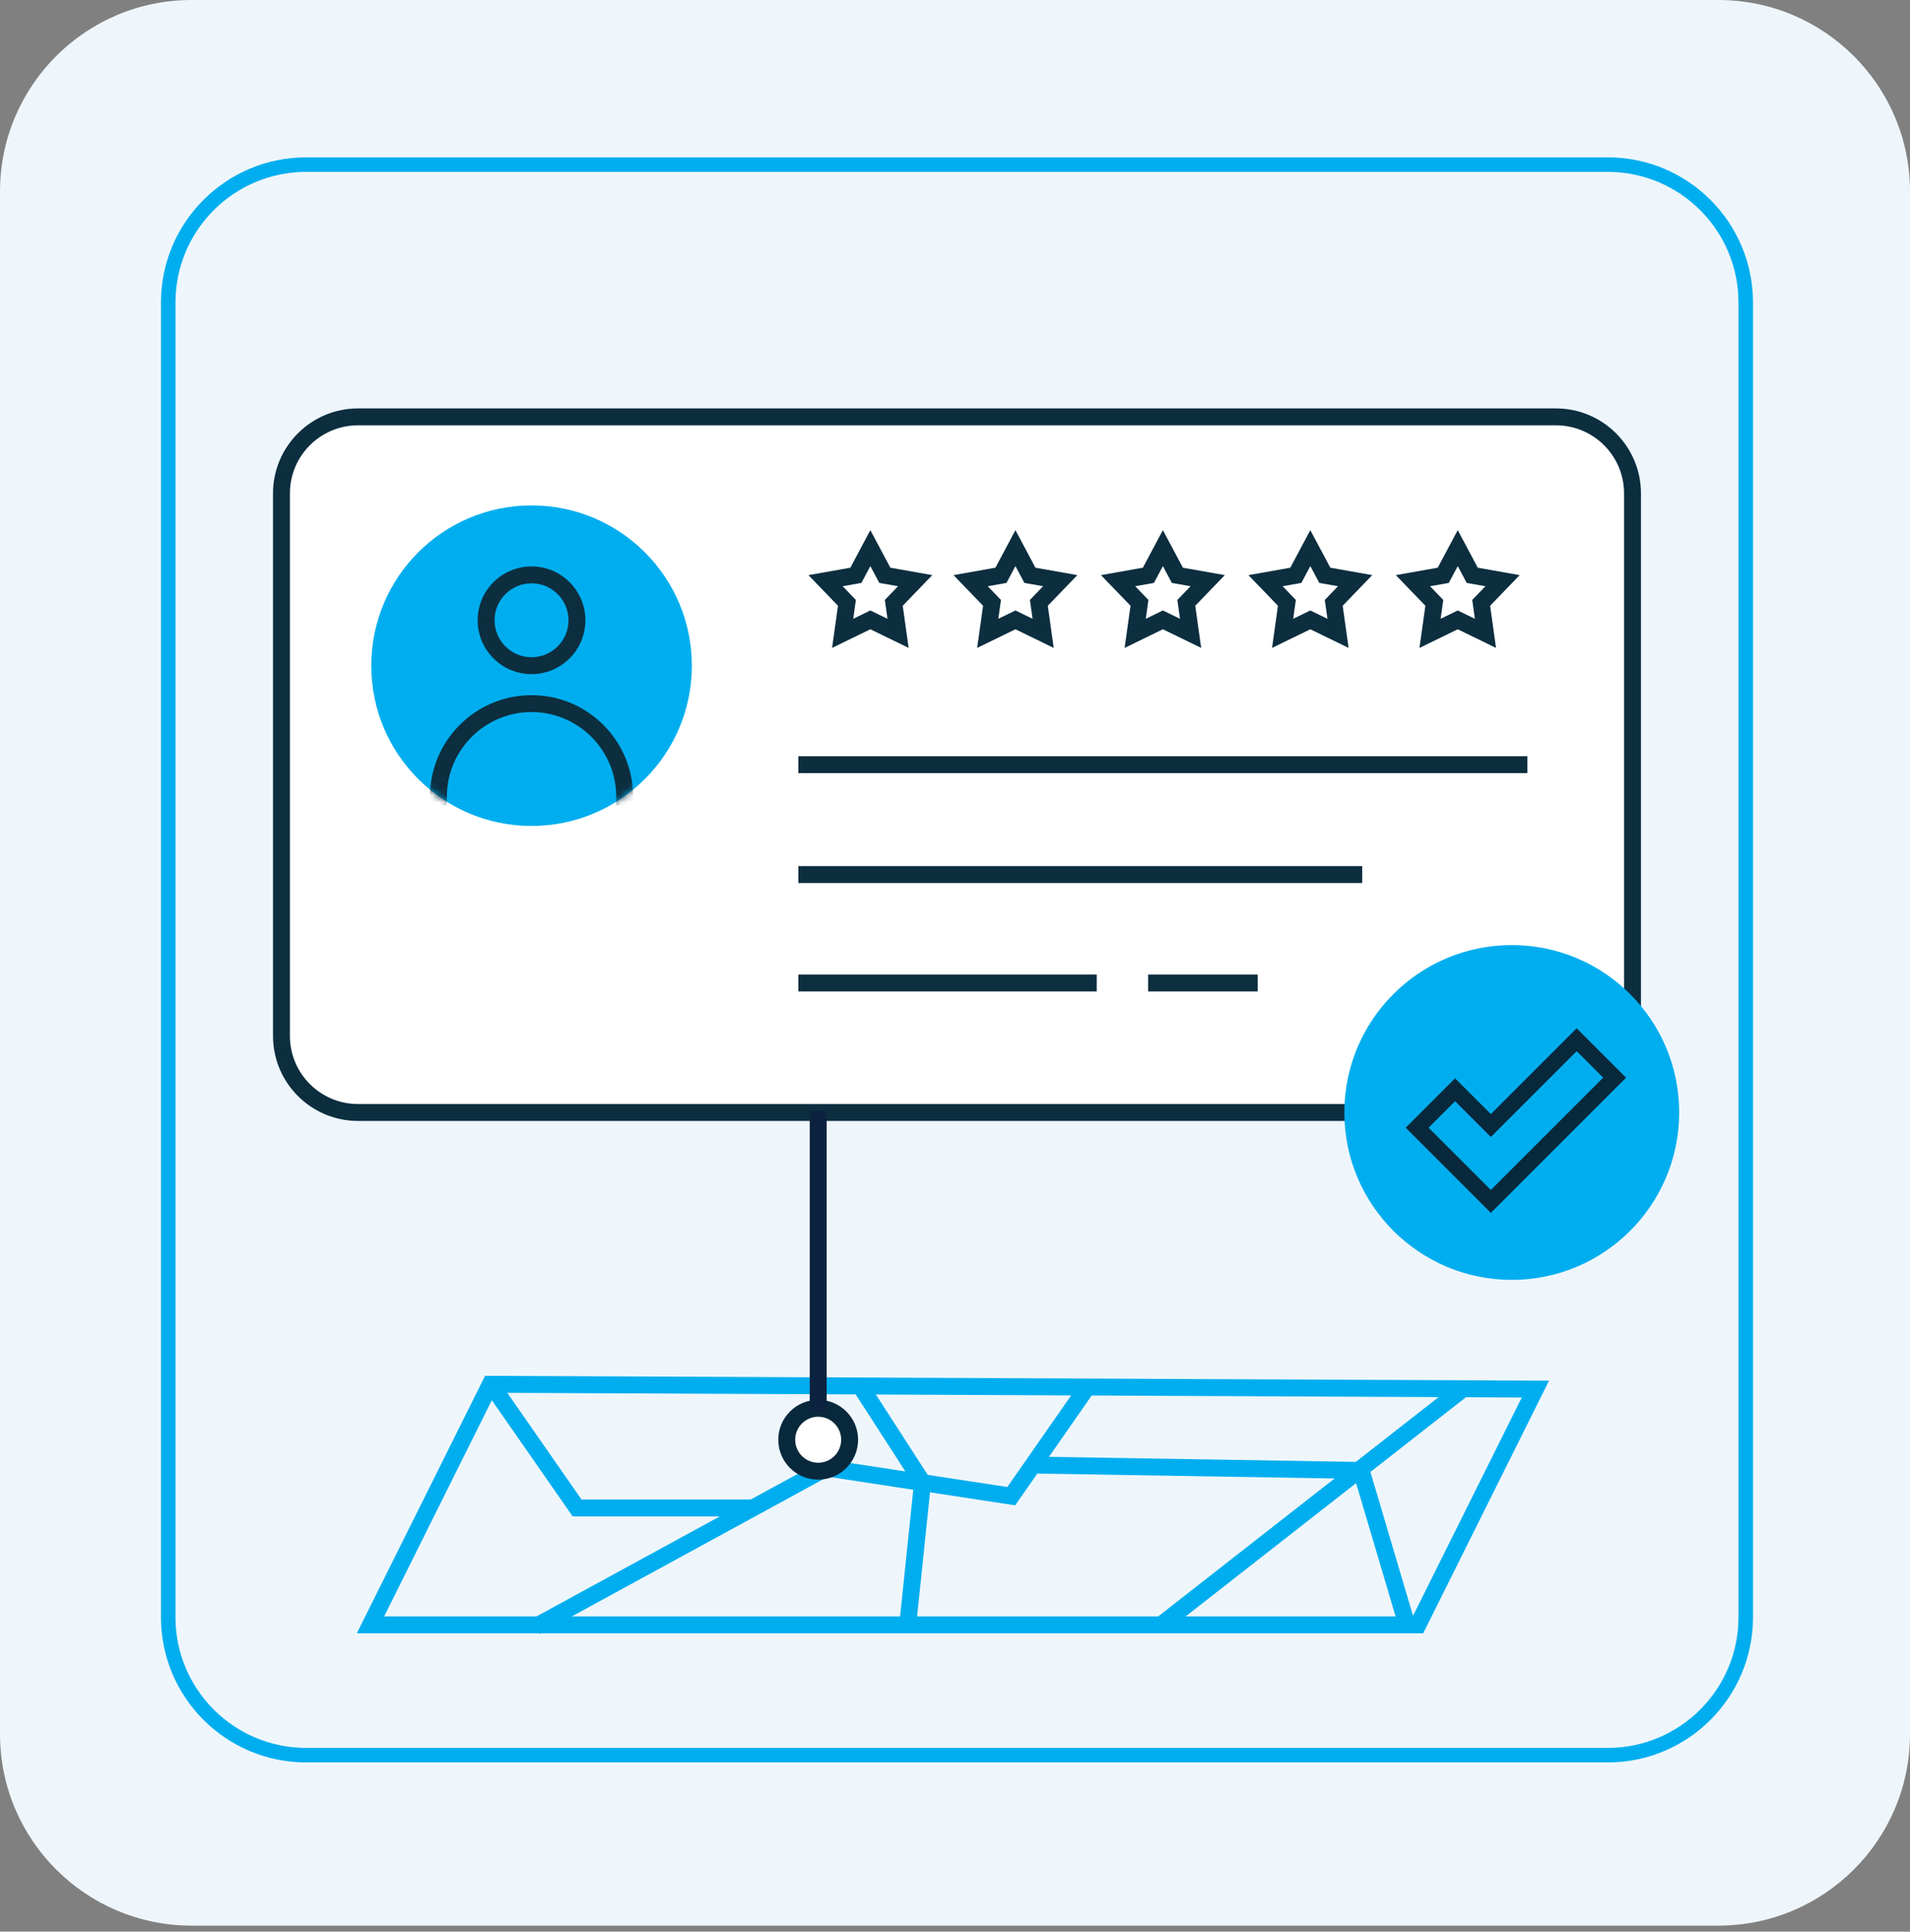 <svg width="263" height="266" viewBox="0 0 263 266" fill="none" xmlns="http://www.w3.org/2000/svg">
<rect x="0" y="0" width="263" height="266" fill="#808080" stroke="none"/>
<path d="M236.614 0H26.386C11.813 0 0 11.813 0 26.386V238.787C0 253.36 11.813 265.173 26.386 265.173H236.614C251.187 265.173 263 253.36 263 238.787V26.386C263 11.813 251.187 0 236.614 0Z" fill="#EEF6FC"/>
<path d="M42.162 22.668H221.382C231.875 22.668 240.382 31.175 240.382 41.668V222.699C240.382 233.193 231.875 241.699 221.382 241.699H42.162C31.669 241.699 23.162 233.193 23.162 222.699V41.669C23.162 31.175 31.669 22.668 42.162 22.668Z" stroke="#00AEEF" stroke-width="2"/>
<path fill-rule="evenodd" clip-rule="evenodd" d="M66.793 189.461L49.134 224.917H195.97L213.294 190.134L66.793 189.461ZM68.232 191.796L209.542 192.446L194.528 222.589C180.874 222.589 74.358 222.589 52.895 222.589L68.232 191.796Z" fill="#00AEEF"/>
<path fill-rule="evenodd" clip-rule="evenodd" d="M74.291 225.017L113.994 203.354L139.785 207.296L150.731 191.585L148.82 190.254L138.704 204.775L113.568 200.933L73.176 222.973L74.291 225.017Z" fill="#00AEEF"/>
<path fill-rule="evenodd" clip-rule="evenodd" d="M104.419 206.492H80.069L68.775 190.254L66.863 191.584L78.853 208.82H102.463L104.419 206.492Z" fill="#00AEEF"/>
<path fill-rule="evenodd" clip-rule="evenodd" d="M117.504 191.528L125.83 204.434L123.744 224.475L126.06 224.716L128.231 203.86L119.461 190.266L117.504 191.528Z" fill="#00AEEF"/>
<path fill-rule="evenodd" clip-rule="evenodd" d="M142.37 202.913L186.553 203.642L192.845 224.884L195.077 224.223L188.3 201.341L142.407 200.585L142.37 202.913Z" fill="#00AEEF"/>
<path fill-rule="evenodd" clip-rule="evenodd" d="M162.067 223.524L201.92 192.359C202.426 191.963 202.516 191.231 202.12 190.724C201.724 190.218 200.992 190.129 200.486 190.525L158.465 223.385C157.959 223.781 159.949 223.539 160.345 224.046C160.74 224.552 161.561 223.92 162.067 223.524Z" fill="#00AEEF"/>
<path d="M112.661 202.593C115.053 202.593 116.992 200.654 116.992 198.263C116.992 195.871 115.053 193.932 112.661 193.932C110.269 193.932 108.33 195.871 108.33 198.263C108.33 200.654 110.269 202.593 112.661 202.593Z" fill="white"/>
<path fill-rule="evenodd" clip-rule="evenodd" d="M112.66 192.768C109.627 192.768 107.165 195.23 107.165 198.262C107.165 201.296 109.627 203.758 112.66 203.758C115.693 203.758 118.155 201.296 118.155 198.262C118.155 195.23 115.693 192.768 112.66 192.768ZM112.66 195.096C114.408 195.096 115.826 196.515 115.826 198.262C115.826 200.01 114.408 201.429 112.66 201.429C110.912 201.429 109.494 200.01 109.494 198.262C109.494 196.515 110.912 195.096 112.66 195.096Z" fill="#08283B"/>
<path fill-rule="evenodd" clip-rule="evenodd" d="M224.79 67.943C224.79 62.128 220.068 57.406 214.253 57.406H49.295C43.479 57.406 38.758 62.128 38.758 67.943V142.66C38.758 148.475 43.479 153.197 49.295 153.197H214.253C220.068 153.197 224.79 148.475 224.79 142.66V67.943Z" fill="white"/>
<mask id="mask0_177_76" style="mask-type:luminance" maskUnits="userSpaceOnUse" x="38" y="57" width="187" height="97">
<path d="M224.788 67.943C224.788 62.128 220.066 57.406 214.251 57.406H49.293C43.477 57.406 38.756 62.128 38.756 67.943V142.66C38.756 148.475 43.477 153.197 49.293 153.197H214.251C220.066 153.197 224.788 148.475 224.788 142.66V67.943Z" fill="white"/>
</mask>
<g mask="url(#mask0_177_76)">
<path d="M73.194 113.74C85.383 113.74 95.264 103.859 95.264 91.67C95.264 79.481 85.383 69.6 73.194 69.6C61.005 69.6 51.124 79.481 51.124 91.67C51.124 103.859 61.005 113.74 73.194 113.74Z" fill="#00AEEF"/>
<mask id="mask1_177_76" style="mask-type:luminance" maskUnits="userSpaceOnUse" x="51" y="69" width="45" height="45">
<path d="M73.194 113.74C85.383 113.74 95.264 103.859 95.264 91.67C95.264 79.481 85.383 69.6 73.194 69.6C61.005 69.6 51.124 79.481 51.124 91.67C51.124 103.859 61.005 113.74 73.194 113.74Z" fill="white"/>
</mask>
<g mask="url(#mask1_177_76)">
<path fill-rule="evenodd" clip-rule="evenodd" d="M61.532 109.718C61.532 103.282 66.757 98.058 73.192 98.058C79.626 98.058 84.851 103.282 84.851 109.718V110.882H87.18V109.718C87.18 101.997 80.912 95.729 73.192 95.729C65.471 95.729 59.203 101.997 59.203 109.718V110.882H61.532V109.718Z" fill="#0C2E3F"/>
<path fill-rule="evenodd" clip-rule="evenodd" d="M73.189 77.999C69.096 77.999 65.772 81.323 65.772 85.416C65.772 89.51 69.096 92.834 73.189 92.834C77.283 92.834 80.607 89.51 80.607 85.416C80.607 81.323 77.283 77.999 73.189 77.999ZM73.189 80.327C75.999 80.327 78.279 82.608 78.279 85.416C78.279 88.225 75.999 90.506 73.189 90.506C70.381 90.506 68.1 88.225 68.1 85.416C68.1 82.608 70.381 80.327 73.189 80.327Z" fill="#0C2E3F"/>
</g>
<path fill-rule="evenodd" clip-rule="evenodd" d="M139.822 73.004L142.576 78.177L148.348 79.198L144.279 83.417L145.091 89.221L139.822 86.655L134.552 89.221L135.364 83.417L131.296 79.198L137.067 78.177L139.822 73.004ZM139.822 77.958L141.054 80.272L143.636 80.729L141.816 82.616L142.179 85.213L139.822 84.065L137.464 85.213L137.828 82.616L136.007 80.729L138.589 80.272L139.822 77.958Z" fill="#0C2E3F"/>
<path fill-rule="evenodd" clip-rule="evenodd" d="M119.845 73.004L122.6 78.177L128.371 79.198L124.303 83.417L125.115 89.221L119.845 86.655L114.576 89.221L115.388 83.417L111.319 79.198L117.09 78.177L119.845 73.004ZM119.845 77.958L121.078 80.272L123.66 80.729L121.839 82.616L122.203 85.213L119.845 84.065L117.488 85.213L117.851 82.616L116.031 80.729L118.613 80.272L119.845 77.958Z" fill="#0C2E3F"/>
<path fill-rule="evenodd" clip-rule="evenodd" d="M160.125 73.004L162.88 78.177L168.651 79.198L164.583 83.417L165.395 89.221L160.125 86.655L154.857 89.221L155.668 83.417L151.6 79.198L157.371 78.177L160.125 73.004ZM160.125 77.958L161.358 80.272L163.94 80.729L162.119 82.616L162.483 85.213L160.125 84.065L157.769 85.213L158.131 82.616L156.311 80.729L158.893 80.272L160.125 77.958Z" fill="#0C2E3F"/>
<path fill-rule="evenodd" clip-rule="evenodd" d="M180.426 73.004L183.181 78.177L188.953 79.198L184.884 83.417L185.696 89.221L180.426 86.655L175.157 89.221L175.97 83.417L171.9 79.198L177.671 78.177L180.426 73.004ZM180.426 77.958L181.659 80.272L184.241 80.729L182.421 82.616L182.784 85.213L180.426 84.065L178.069 85.213L178.432 82.616L176.612 80.729L179.194 80.272L180.426 77.958Z" fill="#0C2E3F"/>
<path fill-rule="evenodd" clip-rule="evenodd" d="M200.727 73.004L203.481 78.177L209.253 79.198L205.183 83.417L205.996 89.221L200.727 86.655L195.457 89.221L196.269 83.417L192.2 79.198L197.972 78.177L200.727 73.004ZM200.727 77.958L201.958 80.272L204.54 80.729L202.721 82.616L203.084 85.213L200.727 84.065L198.369 85.213L198.732 82.616L196.912 80.729L199.494 80.272L200.727 77.958Z" fill="#0C2E3F"/>
<path fill-rule="evenodd" clip-rule="evenodd" d="M109.931 106.466H210.316V104.137H109.931V106.466Z" fill="#0C2E3F"/>
<path fill-rule="evenodd" clip-rule="evenodd" d="M109.931 121.596H187.572V119.267H109.931V121.596Z" fill="#0C2E3F"/>
<path fill-rule="evenodd" clip-rule="evenodd" d="M109.931 136.526H151.017V134.197H109.931V136.526Z" fill="#0C2E3F"/>
<path fill-rule="evenodd" clip-rule="evenodd" d="M158.091 136.526H173.184V134.197H158.091V136.526Z" fill="#0C2E3F"/>
</g>
<path fill-rule="evenodd" clip-rule="evenodd" d="M225.953 67.943C225.953 61.485 220.71 56.242 214.252 56.242H49.294C42.836 56.242 37.593 61.485 37.593 67.943V142.66C37.593 149.118 42.836 154.361 49.294 154.361H214.252C220.71 154.361 225.953 149.118 225.953 142.66V67.943ZM223.625 67.943V142.66C223.625 147.832 219.425 152.033 214.252 152.033H49.294C44.122 152.033 39.921 147.832 39.921 142.66V67.943C39.921 62.77 44.122 58.571 49.294 58.571H214.252C219.425 58.571 223.625 62.77 223.625 67.943Z" fill="#0C2E3F"/>
<path d="M208.165 176.248C220.896 176.248 231.216 165.928 231.216 153.197C231.216 140.466 220.896 130.145 208.165 130.145C195.434 130.145 185.113 140.466 185.113 153.197C185.113 165.928 195.434 176.248 208.165 176.248Z" fill="#00AEEF"/>
<path fill-rule="evenodd" clip-rule="evenodd" d="M205.286 156.575L200.36 151.649L196.715 155.295L205.286 163.867L220.751 148.402L217.106 144.756L205.286 156.575Z" fill="#00AEEF"/>
<path fill-rule="evenodd" clip-rule="evenodd" d="M205.283 153.419L200.357 148.493L193.556 155.295L205.283 167.023L223.905 148.402L217.103 141.599L205.283 153.419ZM205.283 156.575L200.357 151.649L196.712 155.295L205.283 163.867L220.749 148.402L217.103 144.756L205.283 156.575Z" fill="#08283B"/>
<path fill-rule="evenodd" clip-rule="evenodd" d="M111.496 152.96V194.537H113.825V152.96H111.496Z" fill="#0C2340"/>
</svg>
